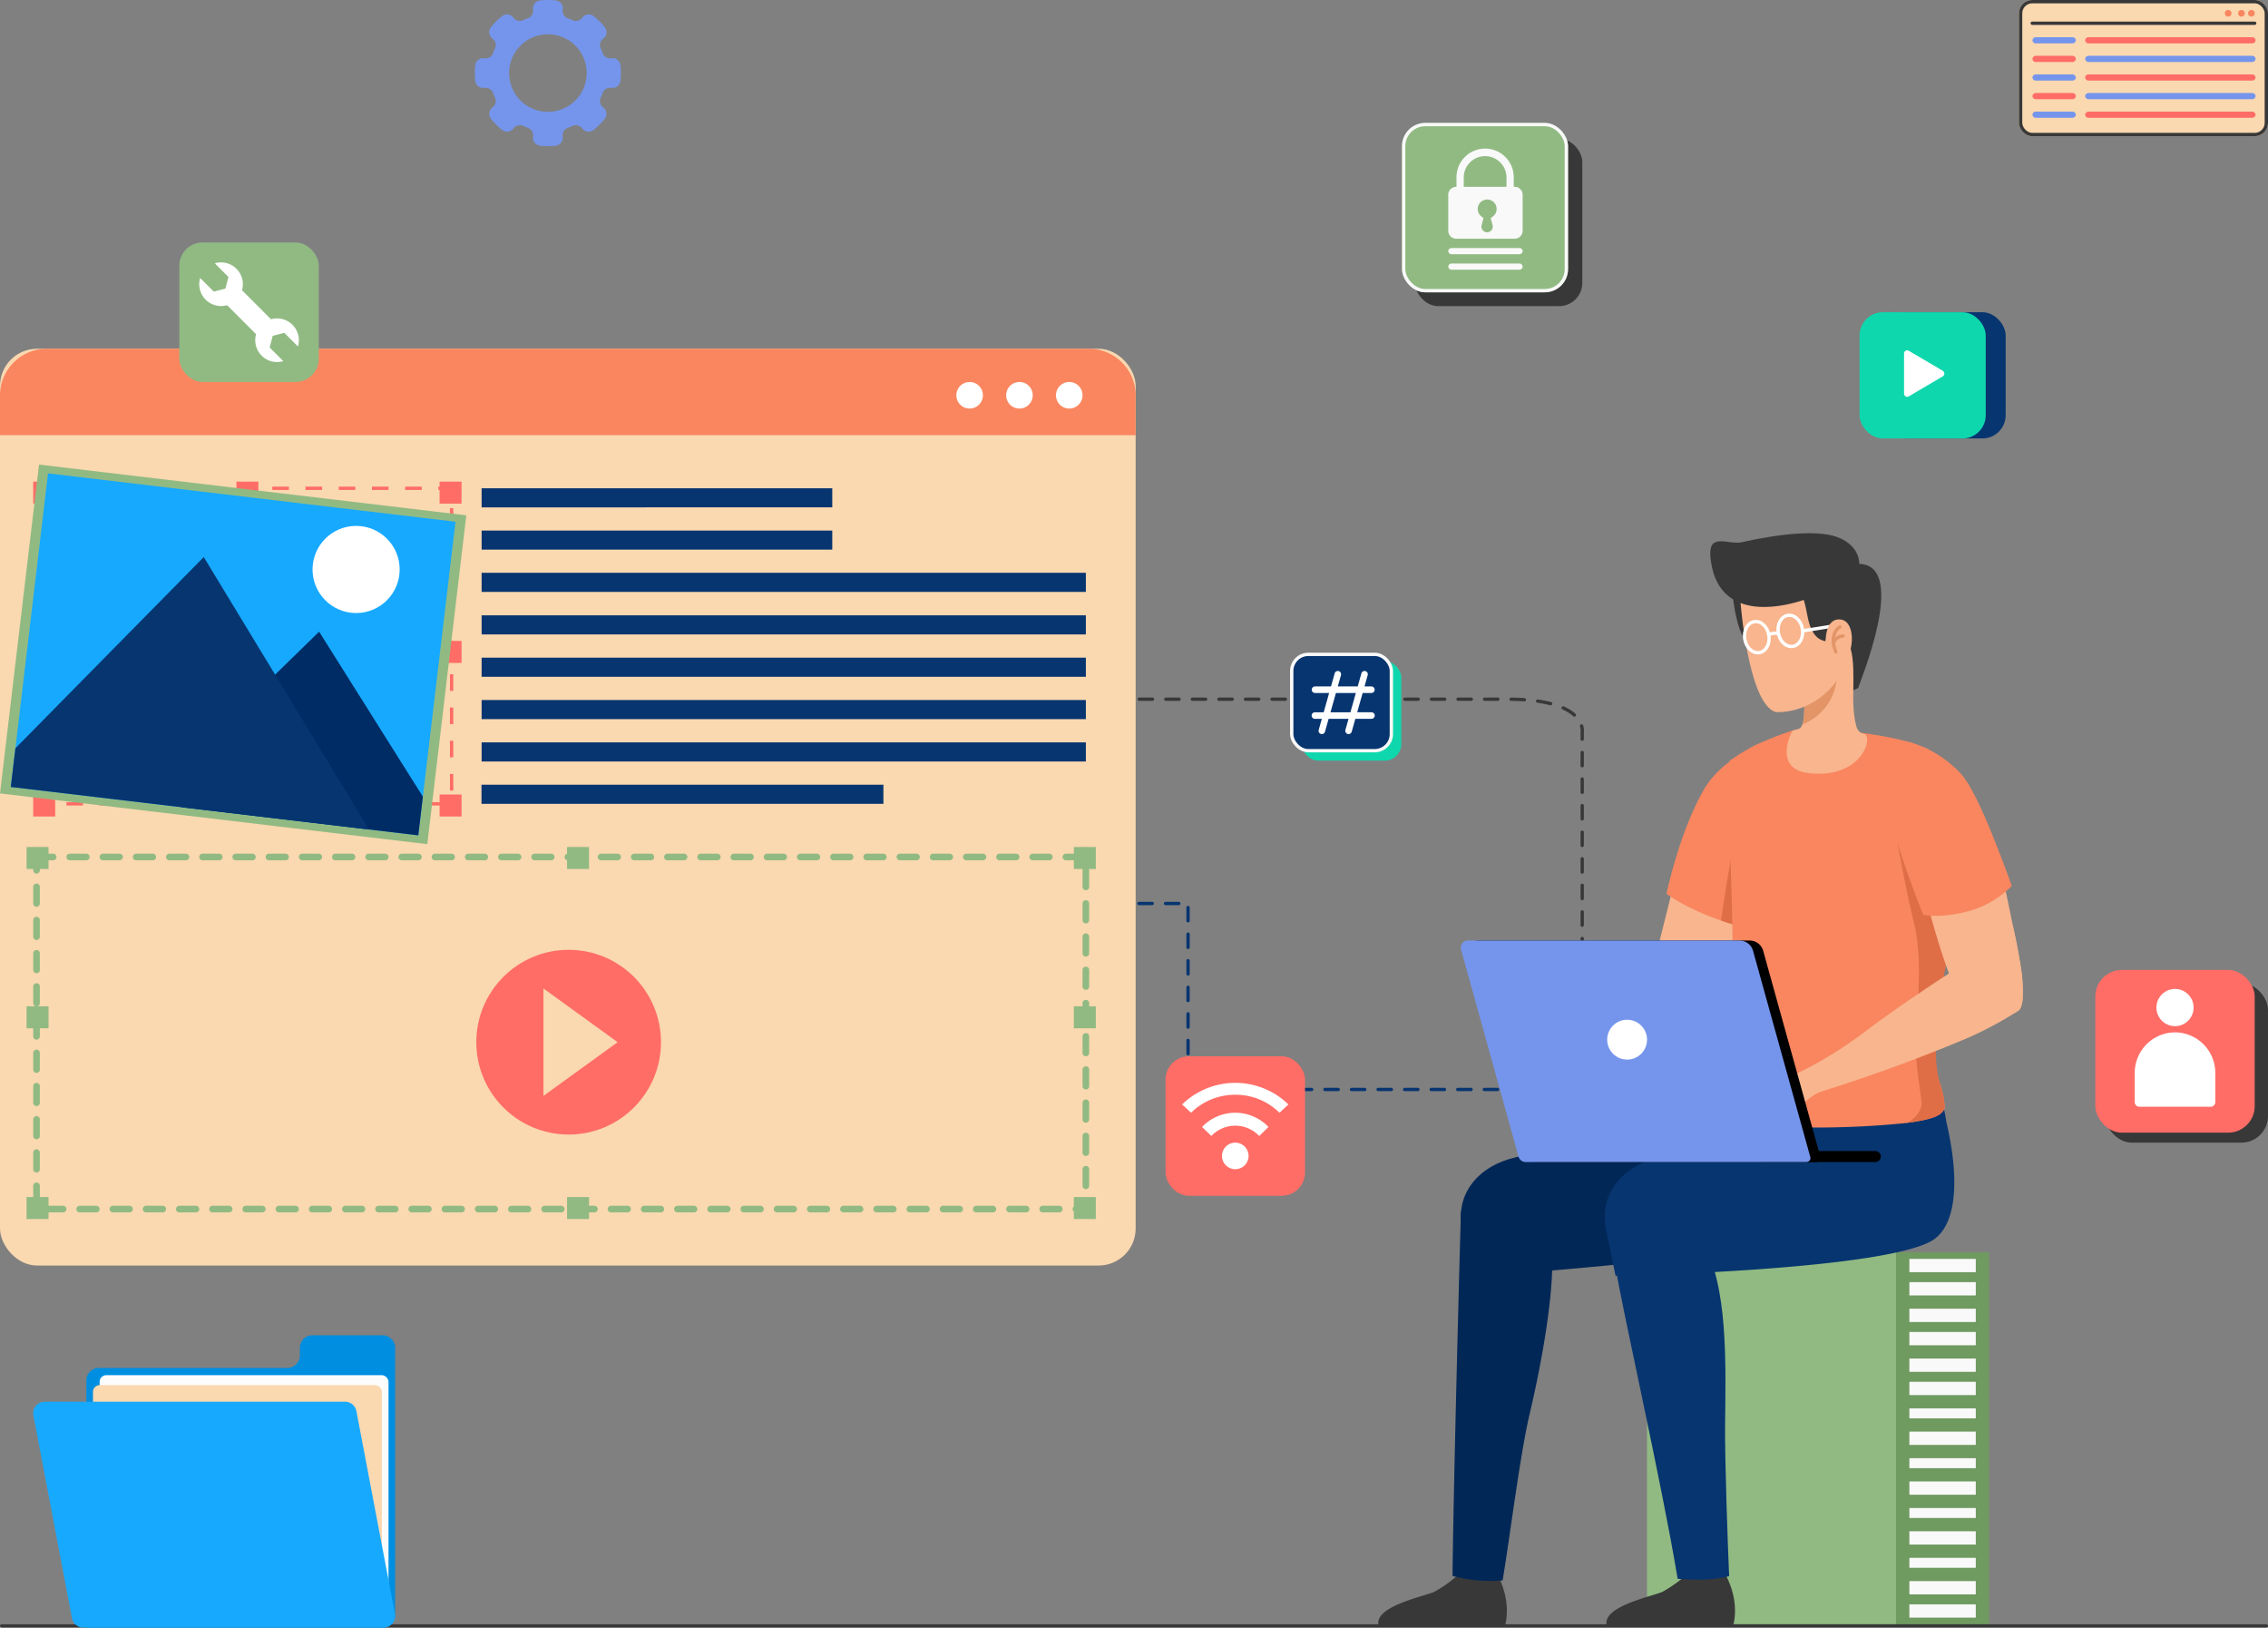 <svg xmlns="http://www.w3.org/2000/svg" width="683" height="490" viewBox="0 0 683 490">
  <rect x="0" y="0" width="683" height="490" fill="#808080" stroke="none"/>
  <g id="Group_25144" data-name="Group 25144" transform="translate(-960 -139)">
    <g id="Group_12071" data-name="Group 12071" transform="translate(1520.332 233.267)">
      <rect id="Rectangle_3522" data-name="Rectangle 3522" width="37" height="38" rx="7" transform="translate(6.667 -0.267)" fill="#073570"/>
      <rect id="Rectangle_3523" data-name="Rectangle 3523" width="38" height="38" rx="7" transform="translate(-0.333 -0.267)" fill="#0fd7ad"/>
      <path id="Path_13880" data-name="Path 13880" d="M356.584,413.441l10.238,6.031a.978.978,0,0,1,0,1.676l-10.238,6.031a.947.947,0,0,1-1.421-.838V414.279A.948.948,0,0,1,356.584,413.441Z" transform="translate(-342.096 -402.11)" fill="#fff"/>
    </g>
    <g id="Group_12073" data-name="Group 12073" transform="translate(1590.732 431.133)">
      <rect id="Rectangle_3524" data-name="Rectangle 3524" width="49" height="48" rx="8" transform="translate(3.267 3.867)" fill="#383838"/>
      <rect id="Rectangle_3525" data-name="Rectangle 3525" width="48" height="49" rx="8" transform="translate(0.267 -0.133)" fill="#ff6d66"/>
      <g id="Group_12072" data-name="Group 12072" transform="translate(12.133 5.6)">
        <path id="Path_13881" data-name="Path 13881" d="M612.12,400.975a5.6,5.6,0,1,1-5.6-5.6A5.6,5.6,0,0,1,612.12,400.975Z" transform="translate(-594.386 -395.375)" fill="#fff"/>
        <path id="Path_13882" data-name="Path 13882" d="M618.415,422.021v8.7a1.415,1.415,0,0,1-1.405,1.423H595.554a1.415,1.415,0,0,1-1.406-1.423v-8.7a12.208,12.208,0,0,1,12.133-12.28h0A12.207,12.207,0,0,1,618.415,422.021Z" transform="translate(-594.148 -396.675)" fill="#fff"/>
      </g>
    </g>
    <g id="Group_12068" data-name="Group 12068" transform="translate(1382.141 176.334)">
      <rect id="Rectangle_3527" data-name="Rectangle 3527" width="50.4" height="50.4" rx="7" transform="translate(3.967 4.433)" fill="#383838"/>
      <g id="Rectangle_3528" data-name="Rectangle 3528" transform="translate(0.066 -0.334)" fill="#91ba83" stroke="#f9f9f9" stroke-miterlimit="10" stroke-width="1">
        <rect width="50" height="51" rx="7" stroke="none"/>
        <rect x="0.5" y="0.5" width="49" height="50" rx="6.5" fill="none"/>
      </g>
      <g id="Group_12067" data-name="Group 12067" transform="translate(14 7.467)">
        <path id="Path_13904" data-name="Path 13904" d="M170.366,234.573H170.1V231.7a8.62,8.62,0,0,0-17.24,0v2.875H152.8a2.409,2.409,0,0,0-2.419,2.4v10.833a2.41,2.41,0,0,0,2.419,2.4h17.562a2.411,2.411,0,0,0,2.419-2.4V236.974A2.41,2.41,0,0,0,170.366,234.573ZM155.045,231.7a6.437,6.437,0,0,1,12.873,0v2.875H155.045Z" transform="translate(-150.385 -223.141)" fill="#f9f9f9"/>
        <path id="Path_13906" data-name="Path 13906" d="M171.748,256.485H151.422a.989.989,0,0,1-1.037-.933h0a.989.989,0,0,1,1.037-.933h20.325a.99.99,0,0,1,1.037.933h0A.989.989,0,0,1,171.748,256.485Z" transform="translate(-150.385 -224.751)" fill="#f9f9f9"/>
        <path id="Path_13912" data-name="Path 13912" d="M171.748,256.485H151.422a.989.989,0,0,1-1.037-.933h0a.989.989,0,0,1,1.037-.933h20.325a.99.99,0,0,1,1.037.933h0A.989.989,0,0,1,171.748,256.485Z" transform="translate(-150.385 -220.085)" fill="#f9f9f9"/>
      </g>
      <path id="Path_13905" data-name="Path 13905" d="M165.2,241.514a2.848,2.848,0,1,0-4.283,2.455.51.51,0,0,1,.259.571l-.5,1.829a1.71,1.71,0,1,0,3.3,0l-.49-1.81a.512.512,0,0,1,.265-.576A2.835,2.835,0,0,0,165.2,241.514Z" transform="translate(-136.634 -215.93)" fill="#91ba83"/>
    </g>
    <g id="Group_12070" data-name="Group 12070" transform="translate(1568.332 139)">
      <g id="Rectangle_3526" data-name="Rectangle 3526" transform="translate(-0.333)" fill="#fad8b0" stroke="#383838" stroke-width="1">
        <rect width="75" height="41" rx="4" stroke="none"/>
        <rect x="0.5" y="0.5" width="74" height="40" rx="3.5" fill="none"/>
      </g>
      <line id="Line_206" data-name="Line 206" x2="67" transform="translate(3.667 7)" fill="none" stroke="#383838" stroke-linecap="round" stroke-miterlimit="10" stroke-width="1"/>
      <path id="Path_13889" data-name="Path 13889" d="M172.488,313.648H161.573a1.012,1.012,0,0,1-1.076-.933h0a1.013,1.013,0,0,1,1.076-.934h10.916a1.013,1.013,0,0,1,1.076.934h0A1.012,1.012,0,0,1,172.488,313.648Z" transform="translate(-156.764 -300.581)" fill="#7595ec"/>
      <path id="Path_13895" data-name="Path 13895" d="M227.707,313.648H178.619a1.041,1.041,0,0,1-1.122-.933h0a1.042,1.042,0,0,1,1.122-.934h49.088a1.042,1.042,0,0,1,1.123.934h0A1.041,1.041,0,0,1,227.707,313.648Z" transform="translate(-157.897 -300.581)" fill="#ff6d66"/>
      <g id="Group_12069" data-name="Group 12069" transform="translate(61.6 2.8)">
        <circle id="Ellipse_554" data-name="Ellipse 554" cx="1" cy="1" r="1" transform="translate(0.066 0.2)" fill="#f9865f"/>
        <circle id="Ellipse_555" data-name="Ellipse 555" cx="1" cy="1" r="1" transform="translate(4.066 0.2)" fill="#f9865f"/>
        <circle id="Ellipse_556" data-name="Ellipse 556" cx="1" cy="1" r="1" transform="translate(7.066 0.2)" fill="#f9865f"/>
      </g>
      <path id="Path_13913" data-name="Path 13913" d="M172.488,313.648H161.573a1.012,1.012,0,0,1-1.076-.933h0a1.013,1.013,0,0,1,1.076-.934h10.916a1.013,1.013,0,0,1,1.076.934h0A1.012,1.012,0,0,1,172.488,313.648Z" transform="translate(-156.764 -294.981)" fill="#ff6d66"/>
      <path id="Path_13914" data-name="Path 13914" d="M227.707,313.648H178.619a1.041,1.041,0,0,1-1.122-.933h0a1.042,1.042,0,0,1,1.122-.934h49.088a1.042,1.042,0,0,1,1.123.934h0A1.041,1.041,0,0,1,227.707,313.648Z" transform="translate(-157.897 -294.981)" fill="#7595ec"/>
      <path id="Path_13915" data-name="Path 13915" d="M172.488,313.648H161.573a1.012,1.012,0,0,1-1.076-.933h0a1.013,1.013,0,0,1,1.076-.934h10.916a1.013,1.013,0,0,1,1.076.934h0A1.012,1.012,0,0,1,172.488,313.648Z" transform="translate(-156.764 -289.381)" fill="#7595ec"/>
      <path id="Path_13916" data-name="Path 13916" d="M227.707,313.648H178.619a1.041,1.041,0,0,1-1.122-.933h0a1.042,1.042,0,0,1,1.122-.934h49.088a1.042,1.042,0,0,1,1.123.934h0A1.041,1.041,0,0,1,227.707,313.648Z" transform="translate(-157.897 -289.381)" fill="#ff6d66"/>
      <path id="Path_13917" data-name="Path 13917" d="M172.488,313.648H161.573a1.012,1.012,0,0,1-1.076-.933h0a1.013,1.013,0,0,1,1.076-.934h10.916a1.013,1.013,0,0,1,1.076.934h0A1.012,1.012,0,0,1,172.488,313.648Z" transform="translate(-156.764 -283.781)" fill="#ff6d66"/>
      <path id="Path_13918" data-name="Path 13918" d="M227.707,313.648H178.619a1.041,1.041,0,0,1-1.122-.933h0a1.042,1.042,0,0,1,1.122-.934h49.088a1.042,1.042,0,0,1,1.123.934h0A1.041,1.041,0,0,1,227.707,313.648Z" transform="translate(-157.897 -283.781)" fill="#7595ec"/>
      <path id="Path_13919" data-name="Path 13919" d="M172.488,313.648H161.573a1.012,1.012,0,0,1-1.076-.933h0a1.013,1.013,0,0,1,1.076-.934h10.916a1.013,1.013,0,0,1,1.076.934h0A1.012,1.012,0,0,1,172.488,313.648Z" transform="translate(-156.764 -278.181)" fill="#7595ec"/>
      <path id="Path_13920" data-name="Path 13920" d="M227.707,313.648H178.619a1.041,1.041,0,0,1-1.122-.933h0a1.042,1.042,0,0,1,1.122-.934h49.088a1.042,1.042,0,0,1,1.123.934h0A1.041,1.041,0,0,1,227.707,313.648Z" transform="translate(-157.897 -278.181)" fill="#ff6d66"/>
    </g>
    <path id="Path_13921" data-name="Path 13921" d="M-10023-7251.432v-66.083s1.869-9.955-22.487-9.955h-152.568" transform="translate(11459.47 7676.965)" fill="none" stroke="#383838" stroke-linecap="round" stroke-width="1" stroke-dasharray="4"/>
    <g id="Group_12075" data-name="Group 12075" transform="translate(1375.066 299.533)">
      <g id="Group_12074" data-name="Group 12074" transform="translate(81.2 216.533)">
        <rect id="Rectangle_3506" data-name="Rectangle 3506" width="75" height="112" transform="translate(-0.267 -0.067)" fill="#91ba83"/>
        <rect id="Rectangle_3507" data-name="Rectangle 3507" width="28" height="112" transform="translate(102.733 111.933) rotate(180)" fill="#6f9a60"/>
        <rect id="Rectangle_3508" data-name="Rectangle 3508" width="20" height="4" transform="translate(78.733 1.933)" fill="#f9f9f9"/>
        <rect id="Rectangle_3545" data-name="Rectangle 3545" width="20" height="3" transform="translate(78.733 61.933)" fill="#f9f9f9"/>
        <rect id="Rectangle_3537" data-name="Rectangle 3537" width="20" height="4" transform="translate(78.733 31.933)" fill="#f9f9f9"/>
        <rect id="Rectangle_3541" data-name="Rectangle 3541" width="20" height="3" transform="translate(78.733 91.933)" fill="#f9f9f9"/>
        <rect id="Rectangle_3531" data-name="Rectangle 3531" width="20" height="4" transform="translate(78.733 8.933)" fill="#f9f9f9"/>
        <rect id="Rectangle_3544" data-name="Rectangle 3544" width="20" height="4" transform="translate(78.733 68.933)" fill="#f9f9f9"/>
        <rect id="Rectangle_3536" data-name="Rectangle 3536" width="20" height="4" transform="translate(78.733 38.933)" fill="#f9f9f9"/>
        <rect id="Rectangle_3540" data-name="Rectangle 3540" width="20" height="4" transform="translate(78.733 98.933)" fill="#f9f9f9"/>
        <rect id="Rectangle_3532" data-name="Rectangle 3532" width="20" height="4" transform="translate(78.733 16.933)" fill="#f9f9f9"/>
        <rect id="Rectangle_3543" data-name="Rectangle 3543" width="20" height="3" transform="translate(78.733 76.933)" fill="#f9f9f9"/>
        <rect id="Rectangle_3534" data-name="Rectangle 3534" width="20" height="3" transform="translate(78.733 46.933)" fill="#f9f9f9"/>
        <rect id="Rectangle_3538" data-name="Rectangle 3538" width="20" height="4" transform="translate(78.733 105.933)" fill="#f9f9f9"/>
        <rect id="Rectangle_3533" data-name="Rectangle 3533" width="20" height="4" transform="translate(78.733 23.933)" fill="#f9f9f9"/>
        <rect id="Rectangle_3542" data-name="Rectangle 3542" width="20" height="4" transform="translate(78.733 83.933)" fill="#f9f9f9"/>
        <rect id="Rectangle_3535" data-name="Rectangle 3535" width="20" height="4" transform="translate(78.733 53.933)" fill="#f9f9f9"/>
      </g>
      <g id="Group_12027" data-name="Group 12027">
        <path id="Path_13820" data-name="Path 13820" d="M489.615,444.992h38.18s2.134-6.8-2.49-15.221c0,0-3.072,2.465-12.278.8a40.941,40.941,0,0,1-6.494,4.538C503.865,436.4,488.586,439.4,489.615,444.992Z" transform="translate(-420.86 -116.459)" fill="#383838"/>
        <path id="Path_13821" data-name="Path 13821" d="M491.717,367.8c2.466,14.714,13.845,64.5,18.736,93.9,8.94.762,13.234-.264,15.509-.789-.445-10.255-1.328-34.784-1.224-45.542.169-18.18,1.023-42.155-6.98-55.311l-26.91,2.118c.164,1.42.313,2.577.444,3.4C491.421,366.377,491.569,367.108,491.717,367.8Z" transform="translate(-420.3 -146.926)" fill="#073570"/>
        <path id="Path_13822" data-name="Path 13822" d="M441.559,444.992H479.74s2.134-6.8-2.49-15.221c0,0-3.074,2.465-12.278.8a40.98,40.98,0,0,1-6.5,4.538C455.809,436.4,440.53,439.4,441.559,444.992Z" transform="translate(-441.509 -116.459)" fill="#383838"/>
        <path id="Path_13823" data-name="Path 13823" d="M457.066,463.536a43.8,43.8,0,0,0,15.082,1.349c2.031-11.821,5.237-37.831,8.122-50.021,4.478-18.951,8.861-45.012,5.816-54.309l-26.471-6.648C459.526,354.745,457.372,434.5,457.066,463.536Z" transform="translate(-434.71 -149.617)" fill="#012757"/>
        <path id="Path_13824" data-name="Path 13824" d="M561.665,337.778h0c-.532-5.231-1.144-9.052-1.144-9.052l-29.575,7.238-25.123,5.724c-9.314,2.075-20.564,4.573-30.484,6.815-11.13,2.529-18.519,10.983-16.081,22.129l2.789,13.518c15.568-.213,88.76-7.228,95.02-10.39C564.143,370.188,566.271,357.559,561.665,337.778Z" transform="translate(-433.956 -160.622)" fill="#012757"/>
        <path id="Path_13825" data-name="Path 13825" d="M592.387,338.323h0a40.86,40.86,0,0,0-3.082-10.844l-27.636,9.03-25.123,5.724c-9.314,2.075-20.566,4.573-30.484,6.815-11.13,2.529-18.519,10.983-16.082,22.129L492.77,384.7c15.566-.213,80.633-2.48,95.02-10.39C594.734,370.487,596.993,358.1,592.387,338.323Z" transform="translate(-421.328 -161.167)" fill="#073570"/>
        <g id="Group_12021" data-name="Group 12021" transform="translate(45.331 132.138)">
          <path id="Path_13826" data-name="Path 13826" d="M516.72,306.331s13.136-5.934,16.75.017c1.979,3.258.611,9.309-3.87,11.85s-29.8,13.248-53.691,19.219a58.013,58.013,0,0,0-2.666-6.817,125.809,125.809,0,0,0,21.376-11.93,136.259,136.259,0,0,1,22.1-12.339Z" transform="translate(-473.243 -303.698)" fill="#e5918f"/>
        </g>
        <path id="Path_13827" data-name="Path 13827" d="M509.206,276.985l-11.258,44.967s1.163,11.367,12.643,5.788,19.09-41.4,19.09-41.4Z" transform="translate(-417.24 -183.236)" fill="#f8b58e"/>
        <path id="Path_13828" data-name="Path 13828" d="M526.405,310.009c-1.392-.336-2.722-.706-4-1.089q-1.97-.578-3.748-1.2c-10.7-3.667-16.479-8.072-16.479-8.072,3.363-14.621,7.415-24.437,11.018-30.908a4.568,4.568,0,0,0,.273-.48l.287-.48a28.117,28.117,0,0,1,7.832-8.151c.32-.224.624-.433.944-.657l1.329,23.477.224,2.417Z" transform="translate(-415.403 -191.11)" fill="#f9865f"/>
        <path id="Path_13829" data-name="Path 13829" d="M521.393,303.015c-1.393-.336-2.722-.706-4-1.089q-1.97-.578-3.748-1.2c2.246-15.815,4.277-25.752,4.277-25.752l1.153,2.9Z" transform="translate(-410.426 -184.116)" fill="#df6e47"/>
        <path id="Path_13830" data-name="Path 13830" d="M587.783,272.1c-.273,6.95-1.49,18.113-2.546,29.322-.336,3.555-.657,7.126-.93,10.57-.191,2.146-3.426,13.6-3.555,15.647-.576,9.8-5.38,17.136-.832,32.061a23.5,23.5,0,0,1,1.361,6.886c0,1.025-1.329,2.1-1.857,2.387-1.907,1.105-5.653,1.872-10.2,2.434h-.016a264.66,264.66,0,0,1-28.314,1.3c-9.785,0-24.47-1.553-26.328-4.019-1.7-2.258-.128-5.541.673-10.074,3.6-20.451,2.322-31.115,2.1-45.881,0-.368-.016-.737-.016-1.121-.368-22.773-1.874-42.263-.816-49.293.32-.224.624-.433.944-.657,1.553-1.058,3.075-2,4.548-2.835.128-.063.289-.16.448-.256.448-.256.913-.5,1.345-.737a5.177,5.177,0,0,1,.513-.256,111.6,111.6,0,0,1,10.922-4.308c.352-.112.673-.224.946-.3,2.61-.16,5.444-.191,8.5-.111,2.659.079,6.727.431,11.146,1.009h.016a115.176,115.176,0,0,1,14.8,2.769s.049.017.08.033c.816.256,6.118,2.242,11.643,8.151A39.443,39.443,0,0,1,587.783,272.1Z" transform="translate(-410.711 -193.801)" fill="#f9865f"/>
        <path id="Path_13831" data-name="Path 13831" d="M563.708,349.272a23.5,23.5,0,0,1,1.361,6.886c0,1.025-1.329,2.1-1.857,2.387-1.907,1.105-5.653,1.872-10.2,2.434,1.874-.226,5.107-3.2,5.109-5.878,0-1.878-2.434-14.557-1.762-22.741.672-8.167,2-21.171-.529-31.581-2.546-10.409-4.932-24.1-4.932-24.1l14.269,8.617s1.842,2.578,3.86,5.7c-.336,3.555-.657,7.126-.93,10.57C567.9,303.71,559.16,334.346,563.708,349.272Z" transform="translate(-394.5 -183.371)" fill="#df6e47"/>
        <g id="Group_12025" data-name="Group 12025" transform="translate(99.97)">
          <path id="Path_13832" data-name="Path 13832" d="M516.13,224.354s1.234,14.924,6.182,15.927,3.734-5.339,3.734-5.339l-.691-7.086Z" transform="translate(-509.426 -206.239)" fill="#383838"/>
          <path id="Path_13833" data-name="Path 13833" d="M533.989,273.363c-9.689-1.154-6.07-10.57-4.741-12.732.352-.112,2.018-.624,2.146-.7a.053.053,0,0,1,.033-.016,2.656,2.656,0,0,0,.752-1.121c.946-2.483.513-7.431.481-7.751v-.913c.159-.592.32-1.154.448-1.681l5.093-4,10.776-8.473s-2.866,14.174-.56,23.109a3.368,3.368,0,0,0,1.426,2.147c0,.016.016,0,.016,0a2.609,2.609,0,0,0,1.073.384C553.575,262.857,549.891,275.253,533.989,273.363Z" transform="translate(-504.467 -201.163)" fill="#f8b58e"/>
          <path id="Path_13834" data-name="Path 13834" d="M541.1,242.236s-.091,9.459-10.357,13.807c.954-2.467.515-7.42.484-7.737l4.3-3.377Z" transform="translate(-503.039 -198.424)" fill="#e39567"/>
          <path id="Path_13835" data-name="Path 13835" d="M517.776,230.336s2.24,30.964,10.6,33.6c0,0,10.652,1,18.3-9.285,2.2-2.965,4.988-3.63,5.9-7.21,1.477-5.814,3.561-16.538.9-23C549.692,215.234,518.135,207.925,517.776,230.336Z" transform="translate(-508.707 -210.098)" fill="#f8b58e"/>
          <path id="Path_13836" data-name="Path 13836" d="M556.363,220.978c-.137-5.625-5.83-7.726-5.83-7.726-5.668-2.653-17.446-1.509-29.589,1.2-2.847.635-6.419-1.112-8.408.267-2.4,1.667-.01,9.283-.01,9.283,4.685,14.185,21.921,9.572,27.1,7.822,1.232,3.653,1.073,8.73,4.145,11.348,1.749,1.493,4.791,1.535,7.882,1.02.381.723,1.811,1.361,2.1,2.354.974,3.317.835,8.5.8,12.5l1.461-.714C556.211,257.252,571.329,221.442,556.363,220.978Z" transform="translate(-511.465 -211.748)" fill="#383838"/>
          <g id="Group_12022" data-name="Group 12022" transform="translate(10.311 24.699)">
            <path id="Path_13837" data-name="Path 13837" d="M525.975,234.33c.437,2.571-.831,4.931-2.832,5.271s-3.978-1.467-4.416-4.038.831-4.932,2.832-5.273S525.536,231.758,525.975,234.33Z" transform="translate(-518.64 -228.361)" fill="none" stroke="#fff" stroke-miterlimit="10" stroke-width="1"/>
            <path id="Path_13838" data-name="Path 13838" d="M533,233.016c.438,2.571-.829,4.932-2.831,5.273s-3.979-1.467-4.416-4.04.831-4.932,2.831-5.273S532.568,230.445,533,233.016Z" transform="translate(-515.567 -228.935)" fill="none" stroke="#fff" stroke-miterlimit="10" stroke-width="1"/>
            <path id="Path_13839" data-name="Path 13839" d="M523.744,233.257s.443-.72,2.769-.517" transform="translate(-516.409 -227.288)" fill="none" stroke="#fff" stroke-miterlimit="10" stroke-width="1"/>
            <line id="Line_204" data-name="Line 204" y1="1.38" x2="8.636" transform="translate(17.524 3.318)" fill="none" stroke="#fff" stroke-miterlimit="10" stroke-width="1"/>
          </g>
          <g id="Group_12023" data-name="Group 12023" transform="translate(34.637 25.94)">
            <path id="Path_13840" data-name="Path 13840" d="M538.037,242.837c5.948,2.278,7.8-12.36,2.157-13.01-4.282-.491-4.458,5.484-4.458,5.484S534.641,241.537,538.037,242.837Z" transform="translate(-535.568 -229.799)" fill="#f8b58e"/>
          </g>
          <g id="Group_12024" data-name="Group 12024" transform="translate(37.054 28.176)">
            <path id="Path_13841" data-name="Path 13841" d="M539.263,231.355s-3.514,1.86-1.259,7.566" transform="translate(-537.25 -231.355)" fill="none" stroke="#e39567" stroke-linecap="round" stroke-miterlimit="10" stroke-width="1"/>
            <path id="Path_13842" data-name="Path 13842" d="M540.176,233.289a3.106,3.106,0,0,0-2.889,2.144" transform="translate(-537.233 -230.51)" fill="none" stroke="#e39567" stroke-linecap="round" stroke-miterlimit="10" stroke-width="1"/>
          </g>
        </g>
        <path id="Path_13843" data-name="Path 13843" d="M586.322,324.066v.014c-2.614,3.032-12.533,5.242-17.305,1.048-1.5-1.336-3.193-4.857-4.856-9.226-4.232-11.17-8.237-27.882-8.237-27.882l22.2-11.343s2.855,12.8,5.316,24.972c0,0,.022.124.068.339.8,3.9,1.546,7.731,2.131,11.021a1.527,1.527,0,0,1,.043.262A46.619,46.619,0,0,1,586.322,324.066Z" transform="translate(-392.304 -183.37)" fill="#f8b58e"/>
        <path id="Path_13844" data-name="Path 13844" d="M550.089,280.982c2.144,8.913,8.881,25.8,8.881,25.8,4.719.783,11.047-.086,16.29-1.97a30.015,30.015,0,0,0,10.377-6.74s-4.469-12.557-8.479-21.58c-3.6-8.1-5.761-11.123-7.319-12.728a35.275,35.275,0,0,0-8.813-6.554Z" transform="translate(-394.853 -191.878)" fill="#f9865f"/>
        <path id="Path_13845" data-name="Path 13845" d="M576.7,287.556l-13.025-5.62-10.263-26.445s1.881.572,4.359,1.572h.012c.047.023.154.059.333.131a1.364,1.364,0,0,1,.19.083c2.214,1.036,10.8,6.1,16.742,24.48l.142.464c.631,2.12,1.1,3.823,1.345,4.7.024.083.049.167.072.262C576.645,287.306,576.67,287.437,576.7,287.556Z" transform="translate(-393.4 -192.63)" fill="#f9865f"/>
        <g id="Group_12026" data-name="Group 12026" transform="translate(110.716 117.951)">
          <path id="Path_13846" data-name="Path 13846" d="M597.838,316.572v.014c-.191,1.625-.64,2.794-1.443,3.207-.128.082-1.95,1.167-2.078,1.249a110.785,110.785,0,0,1-13.758,7.115,498.473,498.473,0,0,1-48.047,17.263,56.635,56.635,0,0,0-2.939-6.707,125.875,125.875,0,0,0,20.857-12.8c10.354-7.9,25.246-17.5,25.246-17.5l3.761-4.423s13.368-12.3,15.515-9.829c0,0,.022.124.068.339.319,1.283,1.38,6,2.131,11.021a1.521,1.521,0,0,1,.043.262A46.609,46.609,0,0,1,597.838,316.572Z" transform="translate(-514.536 -293.826)" fill="#f8b58e"/>
          <path id="Path_13847" data-name="Path 13847" d="M535.683,325.1a8.27,8.27,0,0,1-5.277,1.015c-1.473-.309-2.068-.913-3.157-1.1a24.531,24.531,0,0,1-5.428-1.255c-1.436-.7-2-.783-1.946.66s2.884,2.689,3.653,3.088a7.277,7.277,0,0,1,1.836,1.839c.1.161-4.724,2.687-6.021,2.174a3.759,3.759,0,0,0-.167,1.812c.22.648,1.213.877,1.29,1.2s-.229.992-.013,1.51,1.1.519,1.459,1.359-.036.855.224,1.732,1.382,1.036,1.6,1.487.1.982.571,1.293,4.813-1.082,6.4-1.76,5.82-6.777,10.506-8.855Z" transform="translate(-519.109 -280.961)" fill="#f8b58e"/>
        </g>
        <path id="Path_13848" data-name="Path 13848" d="M556.352,344.482H522.585v-3.3h33.766A1.652,1.652,0,0,1,558,342.829h0A1.653,1.653,0,0,1,556.352,344.482Z" transform="translate(-406.659 -155.18)"/>
        <path id="Path_13849" data-name="Path 13849" d="M565.03,363.759H480.484a2.253,2.253,0,0,1-2.171-1.651l-17.305-62.292a2.165,2.165,0,0,1,2.085-2.743h81.759a4.241,4.241,0,0,1,4.085,3.107l17.242,62.068A1.192,1.192,0,0,1,565.03,363.759Z" transform="translate(-433.023 -174.457)"/>
        <path id="Path_13850" data-name="Path 13850" d="M562.9,363.759H478.355a2.255,2.255,0,0,1-2.173-1.651l-17.3-62.292a2.165,2.165,0,0,1,2.085-2.743h81.757a4.241,4.241,0,0,1,4.087,3.107l17.242,62.068A1.193,1.193,0,0,1,562.9,363.759Z" transform="translate(-433.953 -174.457)" fill="#7595ec"/>
        <circle id="Ellipse_1061" data-name="Ellipse 1061" cx="6" cy="6" r="6" transform="translate(68.934 146.467)" fill="#fff"/>
      </g>
    </g>
    <g id="Group_12066" data-name="Group 12066" transform="translate(1349 335.533)">
      <rect id="Rectangle_3529" data-name="Rectangle 3529" width="30" height="30" rx="5" transform="translate(3 2.467)" fill="#0fd7ad"/>
      <rect id="Rectangle_3530" data-name="Rectangle 3530" width="30" height="29" rx="5" transform="translate(0 0.467)" fill="#073570" stroke="#f9f9f9" stroke-miterlimit="10" stroke-width="1"/>
      <path id="Union_306" data-name="Union 306" d="M10.85,18.963a.98.98,0,0,1-.68-1.215l.942-3.34h-6L4.02,18.283A.978.978,0,0,1,3.073,19a.868.868,0,0,1-.269-.037.983.983,0,0,1-.68-1.215l.942-3.34H.986a.986.986,0,1,1,0-1.973H3.625L5.266,6.629H.986a.987.987,0,0,1,0-1.973H5.824L6.937.719a.984.984,0,1,1,1.895.536l-.961,3.4h6L14.98.719a.984.984,0,1,1,1.895.536l-.961,3.4h2.1a.987.987,0,0,1,0,1.973H15.356l-1.641,5.807h4.3a.986.986,0,1,1,0,1.973H13.158l-1.095,3.875a.979.979,0,0,1-.946.717A.846.846,0,0,1,10.85,18.963Zm.82-6.527,1.64-5.807h-6L5.672,12.436Z" transform="translate(6 5.467)" fill="#fff"/>
    </g>
    <rect id="Rectangle_3553" data-name="Rectangle 3553" width="683" height="1" rx="0.5" transform="translate(960 628)" fill="#383838"/>
    <path id="Path_23890" data-name="Path 23890" d="M-10383.139-7261.667h-93.221v-56h-54.779" transform="translate(11794.139 7728.666)" fill="none" stroke="#073570" stroke-linecap="round" stroke-width="1" stroke-dasharray="4 4"/>
    <g id="Group_14588" data-name="Group 14588" transform="translate(960 244.407)">
      <g id="Group_14587" data-name="Group 14587" transform="translate(0.001 -0.407)">
        <g id="Group_14586" data-name="Group 14586">
          <g id="Group_14585" data-name="Group 14585">
            <rect id="Rectangle_4488" data-name="Rectangle 4488" width="342" height="276" rx="11.145" fill="#fad8b0"/>
          </g>
        </g>
      </g>
      <path id="Path_15983" data-name="Path 15983" d="M553.462,114.041H240.026a14.079,14.079,0,0,0-14.282,13.865v12.135h342V127.906A14.079,14.079,0,0,0,553.462,114.041Z" transform="translate(-225.744 -114.448)" fill="#f9865f"/>
      <path id="Path_15984" data-name="Path 15984" d="M461.476,125.659a4,4,0,1,1-4-4A4,4,0,0,1,461.476,125.659Z" transform="translate(-165.474 -112.067)" fill="#fff"/>
      <path id="Path_16057" data-name="Path 16057" d="M461.476,125.659a4,4,0,1,1-4-4A4,4,0,0,1,461.476,125.659Z" transform="translate(-150.474 -112.067)" fill="#fff"/>
      <path id="Path_16058" data-name="Path 16058" d="M461.476,125.659a4,4,0,1,1-4-4A4,4,0,0,1,461.476,125.659Z" transform="translate(-135.474 -112.067)" fill="#fff"/>
    </g>
    <path id="Union_323" data-name="Union 323" d="M3016,7585v-5.747h121.034V7585Zm.034-12.752V7566.5H3198v5.745Zm0-12.75v-5.745H3198v5.745Zm0-12.75V7541H3198v5.745Zm0-12.75v-5.745H3198V7534Zm0-12.807v-5.745H3198v5.745Zm0-12.722v-5.745h105.6v5.745Zm0-12.722V7490h105.6v5.745Z" transform="translate(-1910.998 -7204)" fill="#073570"/>
    <rect id="Rectangle_4490" data-name="Rectangle 4490" width="316" height="106" transform="translate(971.002 397)" fill="none" stroke="#91ba83" stroke-linecap="round" stroke-miterlimit="10" stroke-width="2" stroke-dasharray="5"/>
    <rect id="Rectangle_4498" data-name="Rectangle 4498" width="124" height="95" transform="translate(972.002 286)" fill="none" stroke="#ff6d66" stroke-miterlimit="10" stroke-width="1" stroke-dasharray="5"/>
    <g id="Group_14597" data-name="Group 14597" transform="translate(970.32 284.299)">
      <g id="Group_14595" data-name="Group 14595" transform="translate(-0.318 -0.299)">
        <rect id="Rectangle_4502" data-name="Rectangle 4502" width="6.618" height="6.618" fill="#ff6d66"/>
        <rect id="Rectangle_4503" data-name="Rectangle 4503" width="6.618" height="6.618" transform="translate(122.382)" fill="#ff6d66"/>
        <rect id="Rectangle_4504" data-name="Rectangle 4504" width="6.618" height="6.618" transform="translate(0 47.959)" fill="#ff6d66"/>
        <rect id="Rectangle_4505" data-name="Rectangle 4505" width="6.618" height="6.618" transform="translate(122.382 47.959)" fill="#ff6d66"/>
        <rect id="Rectangle_4506" data-name="Rectangle 4506" width="6.618" height="6.618" transform="translate(61.191)" fill="#ff6d66"/>
      </g>
      <g id="Group_14596" data-name="Group 14596" transform="translate(-0.318 93.894)">
        <rect id="Rectangle_4507" data-name="Rectangle 4507" width="6.618" height="6.618" fill="#ff6d66"/>
        <rect id="Rectangle_4508" data-name="Rectangle 4508" width="6.618" height="6.618" transform="translate(122.382)" fill="#ff6d66"/>
        <rect id="Rectangle_4509" data-name="Rectangle 4509" width="6.618" height="6.618" transform="translate(61.191)" fill="#ff6d66"/>
      </g>
    </g>
    <g id="Group_14600" data-name="Group 14600" transform="translate(968.002 394)">
      <g id="Group_14598" data-name="Group 14598">
        <rect id="Rectangle_4510" data-name="Rectangle 4510" width="6.618" height="6.618" fill="#91ba83"/>
        <rect id="Rectangle_4511" data-name="Rectangle 4511" width="6.618" height="6.618" transform="translate(315.382)" fill="#91ba83"/>
        <rect id="Rectangle_4512" data-name="Rectangle 4512" width="6.618" height="6.618" transform="translate(0 47.959)" fill="#91ba83"/>
        <rect id="Rectangle_4513" data-name="Rectangle 4513" width="6.618" height="6.618" transform="translate(315.382 47.959)" fill="#91ba83"/>
        <rect id="Rectangle_4514" data-name="Rectangle 4514" width="6.618" height="6.618" transform="translate(162.769)" fill="#91ba83"/>
      </g>
      <g id="Group_14599" data-name="Group 14599" transform="translate(0 105.382)">
        <rect id="Rectangle_4515" data-name="Rectangle 4515" width="6.618" height="6.618" fill="#91ba83"/>
        <rect id="Rectangle_4516" data-name="Rectangle 4516" width="6.618" height="6.618" transform="translate(315.382)" fill="#91ba83"/>
        <rect id="Rectangle_4517" data-name="Rectangle 4517" width="6.618" height="6.618" transform="translate(162.769)" fill="#91ba83"/>
      </g>
    </g>
    <g id="Group_14601" data-name="Group 14601" transform="translate(1103.441 424.952)">
      <circle id="Ellipse_678" data-name="Ellipse 678" cx="27.805" cy="27.805" r="27.805" fill="#ff6d66"/>
      <path id="Path_15989" data-name="Path 15989" d="M353.267,296.125V263.793l22.339,16.166Z" transform="translate(-333.051 -252.154)" fill="#fad8b0"/>
    </g>
    <g id="Group_14634" data-name="Group 14634" transform="translate(10 -315)">
      <path id="Path_15990" data-name="Path 15990" d="M230.561,359.036v80.51a3.679,3.679,0,0,1-3.651,3.7H137.561V368.86a3.778,3.778,0,0,1,3.753-3.79h56.8a3.767,3.767,0,0,0,3.753-3.777v-2.256a3.77,3.77,0,0,1,3.753-3.79h21.2A3.767,3.767,0,0,1,230.561,359.036Z" transform="translate(838.439 500.754)" fill="#008ee1"/>
      <rect id="Rectangle_4518" data-name="Rectangle 4518" width="87" height="68" rx="2" transform="translate(980 868)" fill="#fcfcfc"/>
      <rect id="Rectangle_4519" data-name="Rectangle 4519" width="87" height="68" rx="2" transform="translate(978 871)" fill="#fad8b0"/>
      <path id="Path_15991" data-name="Path 15991" d="M230.729,438.156H140.335a3.494,3.494,0,0,1-3.436-2.836L125.29,374.288a3.488,3.488,0,0,1,3.436-4.133h90.395a3.493,3.493,0,0,1,3.435,2.835l11.609,61.031A3.489,3.489,0,0,1,230.729,438.156Z" transform="translate(834.773 505.844)" fill="#17a9fe"/>
    </g>
    <g id="Group_14610" data-name="Group 14610" transform="translate(960 278.862)">
      <rect id="Rectangle_4528" data-name="Rectangle 4528" width="129.581" height="99.698" transform="translate(11.75 0) rotate(6.768)" fill="#91ba83"/>
      <rect id="Rectangle_4529" data-name="Rectangle 4529" width="123.573" height="95.075" transform="translate(14.461 2.649) rotate(6.768)" fill="#17a9fe"/>
      <path id="Path_16022" data-name="Path 16022" d="M263.02,202.577l-42.008,40.975,2.049.243-1.382,11.648,71.208,8.451,1.382-11.648Z" transform="translate(-166.92 -152.268)" fill="#002c65"/>
      <path id="Path_16023" data-name="Path 16023" d="M182.786,242.642l56.724-57.568L289.3,267.1,181.4,254.29l1.382-11.648" transform="translate(-178.149 -157.228)" fill="#073570"/>
      <circle id="Ellipse_679" data-name="Ellipse 679" cx="13.119" cy="13.119" r="13.119" transform="translate(94.122 18.462)" fill="#fff"/>
    </g>
    <g id="Group_14636" data-name="Group 14636" transform="translate(54 15)">
      <rect id="Rectangle_4542" data-name="Rectangle 4542" width="42" height="42" rx="7" transform="translate(960 197)" fill="#91ba83"/>
      <path id="Path_16050" data-name="Path 16050" d="M214.22,119.463l-8.738-8.737a6.57,6.57,0,0,0-8.189-8.11l4.108,4.108-.916,3.5-3.5.916-4.108-4.108a6.57,6.57,0,0,0,8.11,8.189l8.737,8.738a6.571,6.571,0,0,0,8.191,8.11l-4.108-4.108.916-3.5,3.5-.916,4.107,4.108a6.57,6.57,0,0,0-8.108-8.19Z" transform="translate(773.399 100.655)" fill="#fff"/>
    </g>
    <path id="Path_16051" data-name="Path 16051" d="M188.006,285.113a2.481,2.481,0,0,0-.169-.657l-.007-.007a3.075,3.075,0,0,0-.2-.376,1.939,1.939,0,0,0-.273-.338c-.052-.052-.1-.1-.149-.149a1.133,1.133,0,0,0-.163-.138h-.007c-.072-.051-.149-.1-.228-.148a1.823,1.823,0,0,0-.558-.235,1.9,1.9,0,0,0-.2-.046,2.466,2.466,0,0,0-.78-.013l-.052.007a2.547,2.547,0,0,1-.545.013,2.489,2.489,0,0,1-1.21-.442,1.187,1.187,0,0,1-.169-.136,1.652,1.652,0,0,1-.176-.169,1.939,1.939,0,0,1-.227-.292c-.059-.1-.118-.2-.169-.305-.026-.059-.052-.118-.072-.176s-.038-.1-.058-.149c-.163-.45-.345-.891-.553-1.327-.007-.007-.007-.02-.013-.026a1.554,1.554,0,0,1-.09-.233,2.263,2.263,0,0,1-.1-.995v-.007a2.79,2.79,0,0,1,.235-.78,2.22,2.22,0,0,1,.494-.67c.071-.066.143-.13.22-.189l.046-.033a2.252,2.252,0,0,0,.2-.169,2.306,2.306,0,0,0,.461-.591,2.918,2.918,0,0,0,.149-.325v-.007a2.9,2.9,0,0,0,.1-.338,2.326,2.326,0,0,0-.455-1.969,21.263,21.263,0,0,0-1.586-1.782,20.131,20.131,0,0,0-1.788-1.593,2.346,2.346,0,0,0-2.021-.448c-.09.026-.176.051-.26.077a2.26,2.26,0,0,0-.916.6,2.067,2.067,0,0,0-.189.222l-.046.052a2.392,2.392,0,0,1-1.1.819,2.5,2.5,0,0,1-.488.123.222.222,0,0,1-.066.007.419.419,0,0,1-.13.007,2.068,2.068,0,0,1-.494-.02,1.408,1.408,0,0,1-.363-.092,1.519,1.519,0,0,1-.235-.09c-.1-.046-.2-.1-.305-.136-.143-.072-.292-.136-.442-.2-.254-.1-.5-.2-.762-.292-.005-.007-.012-.007-.025-.013a2.357,2.357,0,0,1-1.5-2.379l.007-.033.026-.189v-.02a2.389,2.389,0,0,0-1.814-2.665,1.593,1.593,0,0,0-.266-.051,21.833,21.833,0,0,0-4.778,0,2.389,2.389,0,0,0-2.093,2.586l.02.176a2.115,2.115,0,0,1,.026.351,2.4,2.4,0,0,1-1.353,2.164l-.2.079c-.246.09-.494.189-.734.286-.2.085-.391.169-.585.253-.046.02-.1.046-.143.066a2.373,2.373,0,0,1-2.906-.76l-.013-.013a2.408,2.408,0,0,0-3.218-.6c-.071.045-.143.1-.215.149a21.563,21.563,0,0,0-3.328,3.328,2.359,2.359,0,0,0-.415,2.184,2.1,2.1,0,0,0,.286.631,2.78,2.78,0,0,0,.351.429,2.828,2.828,0,0,0,.227.189l.013.013a2.373,2.373,0,0,1,.762,2.906q-.332.722-.606,1.463a2.352,2.352,0,0,1-.474.787,3.5,3.5,0,0,1-.4.345,2.718,2.718,0,0,1-.474.246,2.119,2.119,0,0,1-.345.111,2.449,2.449,0,0,1-.9.031,2.124,2.124,0,0,0-.351-.026,2.464,2.464,0,0,0-.442.039,2.4,2.4,0,0,0-1.97,2.094,20.434,20.434,0,0,0,0,4.713,2.4,2.4,0,0,0,1.97,2.094,2.466,2.466,0,0,0,.793.013,2.1,2.1,0,0,1,.351-.025,2.454,2.454,0,0,1,1.364.416,2.347,2.347,0,0,1,.279.227,2.3,2.3,0,0,1,.6.9q.273.741.606,1.463a2.37,2.37,0,0,1-.54,2.724c-.072.064-.143.123-.222.181v.007l-.013.007c-.077.059-.156.123-.227.189a2.783,2.783,0,0,0-.351.429,2.117,2.117,0,0,0-.286.631c-.02.072-.033.144-.046.215s-.026.143-.033.215a1.426,1.426,0,0,0-.018.24v.013c0,.026.005.046.005.072a2.983,2.983,0,0,0,.033.338,3.063,3.063,0,0,0,.085.325.064.064,0,0,1,.007.031.05.05,0,0,0,.013.033c.012.039.025.072.038.11.033.079.072.157.111.235.007.013.02.026.025.039s.02.033.026.045a2.047,2.047,0,0,0,.169.274,20.816,20.816,0,0,0,3.328,3.328,2.358,2.358,0,0,0,1.711.507,2.449,2.449,0,0,0,.6-.136,2.375,2.375,0,0,0,1.125-.826l.189-.222a2.473,2.473,0,0,1,.936-.617l.819-.143a2.323,2.323,0,0,1,.975.215c.474.227.961.429,1.448.6a2.33,2.33,0,0,1,1.385,1.358,2.436,2.436,0,0,1,.143,1.241v.013a2.4,2.4,0,0,0,1.859,2.7.024.024,0,0,0,.02.007,1.276,1.276,0,0,0,.228.039,20.014,20.014,0,0,0,2.359.136,21.37,21.37,0,0,0,2.346-.13,2.375,2.375,0,0,0,1.456-.728,2.532,2.532,0,0,0,.384-.52,2.214,2.214,0,0,0,.136-.292,2.424,2.424,0,0,0,.136-1.223,2.1,2.1,0,0,1-.026-.35,2.375,2.375,0,0,1,1.547-2.25c.494-.176.975-.378,1.456-.6l.007-.005a2.35,2.35,0,0,1,2.047.038,2.812,2.812,0,0,1,.468.305,1.609,1.609,0,0,1,.208.2,1.476,1.476,0,0,1,.189.215l.007.013a2.412,2.412,0,0,0,3.211.611,1.673,1.673,0,0,0,.22-.156,20.895,20.895,0,0,0,3.335-3.335,2.382,2.382,0,0,0,.41-2.2c-.033-.1-.072-.208-.117-.313a2.187,2.187,0,0,0-.169-.305,2.863,2.863,0,0,0-.351-.429c-.072-.066-.149-.13-.228-.189l-.013-.007v-.007c-.077-.058-.149-.117-.22-.181a2.378,2.378,0,0,1-.54-2.724,15.626,15.626,0,0,0,.6-1.463,2.389,2.389,0,0,1,2.6-1.522,2.437,2.437,0,0,0,1.619-.325,2.77,2.77,0,0,0,.338-.253c.051-.052.1-.1.156-.149s.084-.1.123-.143a2.356,2.356,0,0,0,.52-1.236,20.434,20.434,0,0,0,0-4.713Zm-10.245,3.55a.706.706,0,0,0-.013.117c-.026.2-.052.384-.079.573s-.064.4-.117.6c0,.013-.007.02-.007.026a11.435,11.435,0,0,1-.312,1.15c-.071.222-.156.443-.24.663-.079.2-.163.391-.254.579-.064.143-.136.286-.207.422a9.3,9.3,0,0,1-.65,1.105c-.059.09-.123.189-.189.279a.477.477,0,0,1-.092.123c-.071.1-.149.208-.233.313a4.269,4.269,0,0,1-.305.376,8.172,8.172,0,0,1-.67.729c-.1.1-.2.2-.305.3l-.325.286c-.156.13-.312.26-.474.389a12.856,12.856,0,0,1-1.222.832c-.131.079-.267.156-.4.228-.156.084-.312.163-.474.24s-.3.143-.455.208c-.246.1-.5.2-.76.292a4.456,4.456,0,0,1-.436.143c-.318.1-.636.176-.962.248a4.113,4.113,0,0,1-.48.09,4.2,4.2,0,0,1-.488.072,12.417,12.417,0,0,1-2.458.051,4.109,4.109,0,0,1-.488-.051,4.162,4.162,0,0,1-.488-.072c-.163-.026-.325-.052-.488-.09a12.561,12.561,0,0,1-1.644-.481c-.144-.052-.287-.1-.423-.169a.234.234,0,0,1-.051-.02c-.157-.066-.313-.136-.463-.208a.387.387,0,0,1-.051-.026,4.759,4.759,0,0,1-.481-.246,9.9,9.9,0,0,1-.962-.585.034.034,0,0,1-.026-.013c-.149-.1-.292-.2-.435-.312s-.261-.2-.384-.3c-.182-.151-.351-.3-.52-.456s-.332-.312-.488-.475c-.136-.136-.266-.279-.389-.422a11.365,11.365,0,0,1-1.216-1.652c-.1-.163-.194-.319-.279-.488a5.564,5.564,0,0,1-.286-.565c-.052-.11-.1-.215-.149-.325a1.854,1.854,0,0,1-.09-.215c-.039-.09-.079-.187-.118-.286-.045-.123-.09-.246-.13-.378a.953.953,0,0,1-.052-.149c-.051-.156-.1-.312-.143-.475-.071-.233-.13-.475-.182-.714-.031-.143-.058-.292-.084-.435-.046-.274-.084-.547-.117-.826-.039-.4-.059-.8-.059-1.2v-.02c0-.389.02-.786.059-1.176.007-.039.007-.079.013-.117.02-.189.045-.384.077-.573s.066-.4.117-.6a.039.039,0,0,1,.007-.026,11.917,11.917,0,0,1,.312-1.151c.052-.156.111-.319.169-.475.046-.117.092-.24.143-.357.033-.079.066-.163.1-.241.045-.1.09-.208.143-.312a9.478,9.478,0,0,1,.468-.872l.246-.4a.138.138,0,0,1,.026-.039c.092-.13.176-.26.266-.383.118-.169.241-.332.371-.494s.261-.319.4-.468.273-.305.416-.456a12.254,12.254,0,0,1,2.418-1.9c.143-.077.286-.163.429-.24s.292-.149.442-.222.281-.136.423-.194a7.539,7.539,0,0,1,.826-.319,4,4,0,0,1,.4-.131c.163-.045.318-.09.481-.136a4.233,4.233,0,0,1,.481-.11,3.88,3.88,0,0,1,.481-.09,4.168,4.168,0,0,1,.488-.072c.163-.02.325-.039.494-.052a12.589,12.589,0,0,1,1.963,0,4.113,4.113,0,0,1,.488.052,4.211,4.211,0,0,1,.488.072,3.96,3.96,0,0,1,.486.09,9.808,9.808,0,0,1,1.2.325c.11.033.215.064.325.1a11.025,11.025,0,0,1,1.6.722c.169.09.332.182.488.279s.312.189.461.292.3.208.442.319l.066.046c.143.11.286.22.429.338s.273.227.4.351a9.672,9.672,0,0,1,.826.831c.111.118.208.228.305.351a7.241,7.241,0,0,1,.474.617c.079.1.149.208.222.312a9.091,9.091,0,0,1,.67,1.131c.084.149.163.305.233.461.013.033.026.059.039.085.079.163.149.332.215.5.013.025.02.051.033.077.058.143.11.286.156.435.031.079.058.169.084.254a11.732,11.732,0,0,1,.312,1.144c.02.117.046.227.066.343.051.3.1.6.13.9.039.4.059.793.059,1.2S177.8,288.266,177.761,288.663Z" transform="translate(958.857 -126.473)" fill="#7595ec"/>
    <g id="Group_14637" data-name="Group 14637" transform="translate(75 303)">
      <rect id="Rectangle_4545" data-name="Rectangle 4545" width="42" height="42" rx="7" transform="translate(1236 154)" fill="#ff6d66"/>
      <path id="Union_325" data-name="Union 325" d="M4128,7772a4,4,0,1,1,4,4A4,4,0,0,1,4128,7772Zm4-9.1a9.911,9.911,0,0,0-7.213,3.1l-2.789-2.723a13.829,13.829,0,0,1,20,0l-2.789,2.723A9.869,9.869,0,0,0,4132,7762.9Zm0-9.318a18.843,18.843,0,0,0-13.313,5.419l-2.687-2.5a22.935,22.935,0,0,1,32,0l-2.685,2.5A18.781,18.781,0,0,0,4132,7753.582Z" transform="translate(-2875 -7588)" fill="#fff"/>
    </g>
  </g>
</svg>
